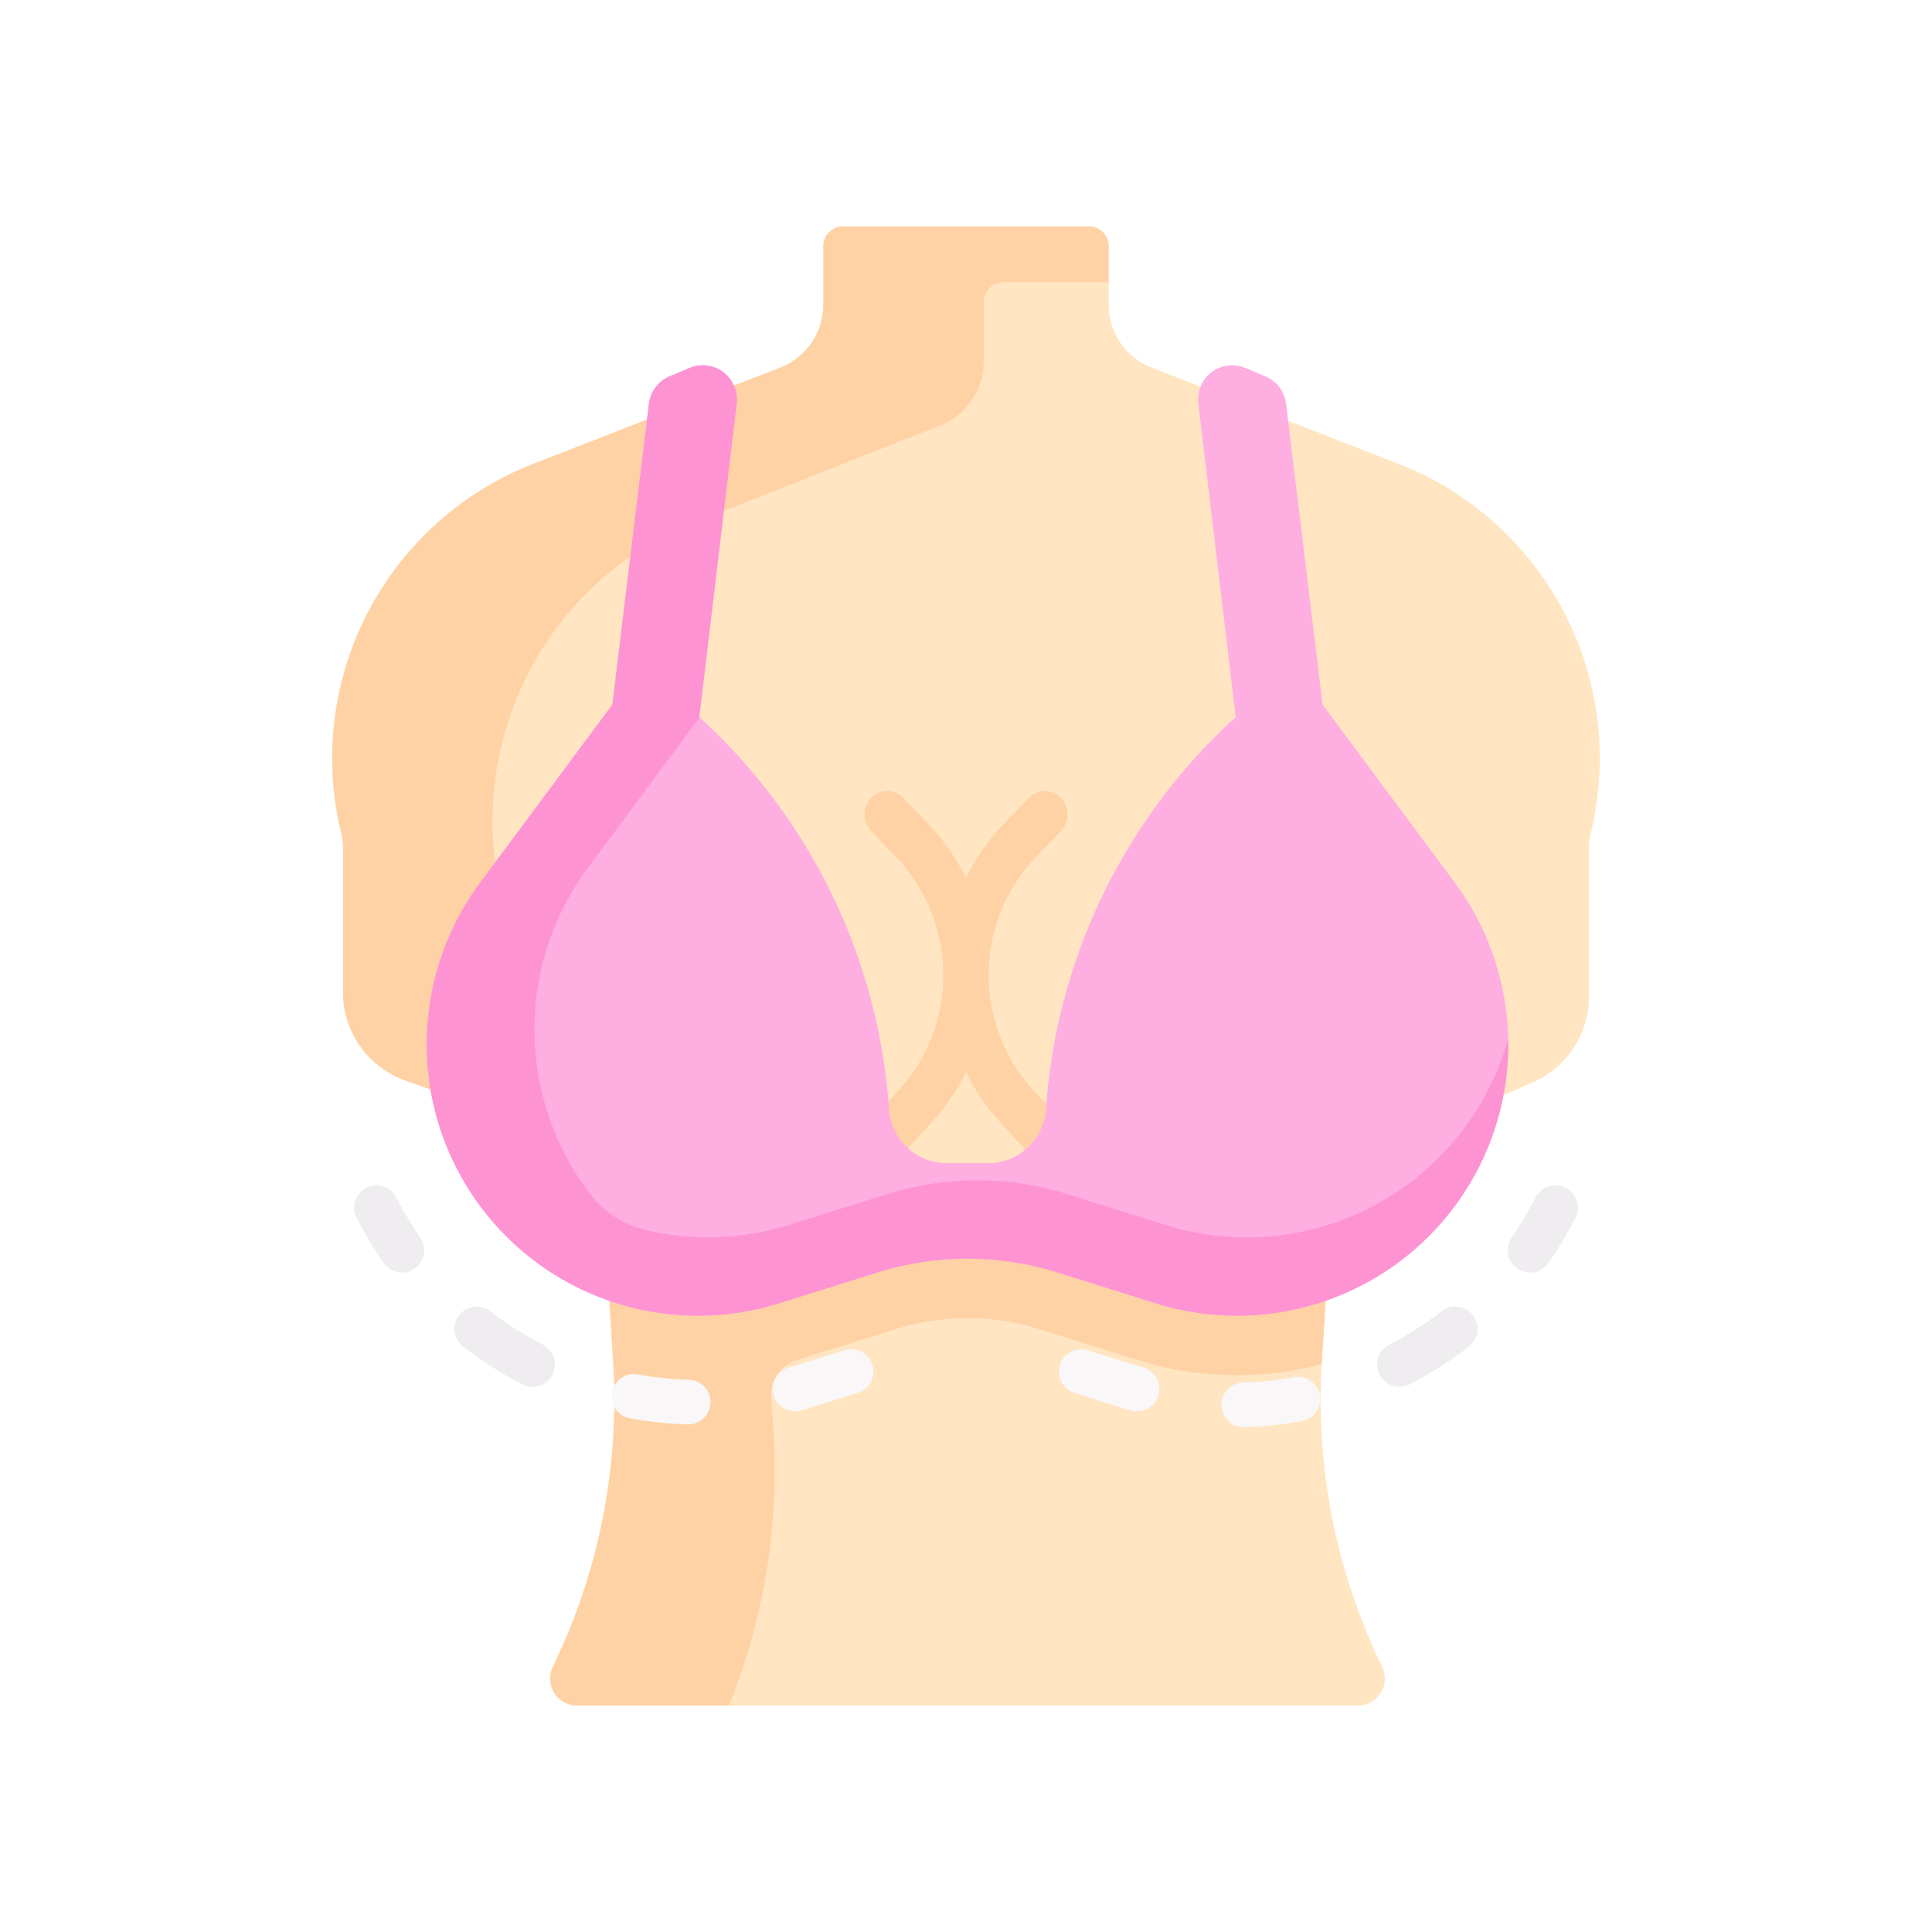 <svg xmlns="http://www.w3.org/2000/svg" xmlns:xlink="http://www.w3.org/1999/xlink" width="512" height="512" viewBox="0 0 512 512">
  <rect x="0" y="0" width="512" height="512" fill="#333333" stroke="none"/>
  <defs>
    <clipPath id="clip-Lekarna_ikona_77">
      <rect width="512" height="512"/>
    </clipPath>
  </defs>
  <g id="Lekarna_ikona_77" data-name="Lekarna_ikona – 77" clip-path="url(#clip-Lekarna_ikona_77)">
    <rect width="512" height="512" fill="#fff"/>
    <g id="nacin-mesto-uporabe-dekolte" transform="translate(52.499 60)">
      <g id="XMLID_262_" transform="translate(35.536 0)">
        <g id="Group_293" data-name="Group 293">
          <path id="Path_1253" data-name="Path 1253" d="M318.137,62.923a83.736,83.736,0,0,1,50.908,97.959,15.886,15.886,0,0,0-.458,3.755v39.508a24.759,24.759,0,0,1-14.88,22.7l-52.3,22.754-2.6,35.114L297.8,300.7a161.632,161.632,0,0,0,15.179,79.332l.823,1.739A7.164,7.164,0,0,1,307.325,392H100.466a7.164,7.164,0,0,1-6.475-10.229l.823-1.739A161.632,161.632,0,0,0,109.992,300.7l-1.018-15.983L99.736,242.5,54.77,226.275a24.759,24.759,0,0,1-16.355-23.289V164.637a15.883,15.883,0,0,0-.458-3.755A83.736,83.736,0,0,1,88.865,62.923L154.3,37.41A17.917,17.917,0,0,0,165.7,20.717V5.221A5.221,5.221,0,0,1,170.926,0h65.151A5.221,5.221,0,0,1,241.3,5.221v15.5a17.919,17.919,0,0,0,11.408,16.694Z" transform="translate(-35.536 0)" fill="#ffe5c2"/>
        </g>
      </g>
      <path id="Path_1254" data-name="Path 1254" d="M80.914,220.4v-38.84a16.28,16.28,0,0,0-.458-3.8c-10-41.325,11.77-83.76,50.908-99.213L196.8,52.7A18.143,18.143,0,0,0,208.2,35.8V20.1a5.255,5.255,0,0,1,5.221-5.288H241.3V5.221A5.221,5.221,0,0,0,236.077,0H170.926A5.221,5.221,0,0,0,165.7,5.221v15.5A17.916,17.916,0,0,1,154.3,37.409L88.865,62.922a83.736,83.736,0,0,0-50.908,97.959,15.884,15.884,0,0,1,.458,3.755v38.35A24.76,24.76,0,0,0,54.77,226.275l33.743,12.177a25.211,25.211,0,0,1-7.6-18.053Z" transform="translate(0)" fill="#fed2a4"/>
      <g id="Group_313" data-name="Group 313" transform="translate(41.385 36.792)">
        <g id="Group_295" data-name="Group 295" transform="translate(0 217.385)">
          <g id="Group_294" data-name="Group 294">
            <path id="Path_1255" data-name="Path 1255" d="M55.591,345.243a5.91,5.91,0,0,1-4.86-2.536A102.315,102.315,0,0,1,43.6,330.8a5.917,5.917,0,1,1,10.537-5.385,90.539,90.539,0,0,0,6.3,10.527,5.918,5.918,0,0,1-4.849,9.3Z" transform="translate(-42.95 -322.189)" fill="#efedef"/>
          </g>
        </g>
        <g id="Group_297" data-name="Group 297" transform="translate(110.879 260.781)">
          <g id="Group_296" data-name="Group 296">
            <path id="Path_1256" data-name="Path 1256" d="M189.412,393.62A5.918,5.918,0,0,1,187.826,382c.928-.258,1.853-.524,2.774-.813l11.842-3.72a5.917,5.917,0,1,1,3.546,11.289l-11.842,3.72c-1.158.364-2.286.684-3.14.922A5.956,5.956,0,0,1,189.412,393.62Z" transform="translate(-183.497 -377.197)" fill="#f9f7f8"/>
          </g>
        </g>
        <path id="Path_1257" data-name="Path 1257" d="M160.432,323.6v15.092L157.69,326l-41.932-15.325,8.671,39.62,1.018,15.983a161.633,161.633,0,0,1-15.179,79.332l-.823,1.739a7.164,7.164,0,0,0,6.476,10.229H156.11a165.578,165.578,0,0,0,11.837-72.636l-.63-9.02a9.686,9.686,0,0,1,6.837-9.9l.074-.023,25.882-8.127a64.156,64.156,0,0,1,38.49,0l25.885,8.129a87.13,87.13,0,0,0,48.734,1.059c.015-.262.021-.524.037-.787l1.018-15.983,1.973-26.7Z" transform="translate(-56.84 -102.374)" fill="#fed2a4"/>
        <g id="Group_299" data-name="Group 299" transform="translate(68.225 267.348)">
          <g id="Group_298" data-name="Group 298">
            <path id="Path_1258" data-name="Path 1258" d="M149.738,398.866l-.166,0a100.73,100.73,0,0,1-15.287-1.6,5.917,5.917,0,1,1,2.128-11.641,88.94,88.94,0,0,0,13.486,1.417,5.917,5.917,0,0,1-.161,11.831Z" transform="translate(-129.43 -385.521)" fill="#f9f7f8"/>
          </g>
        </g>
        <g id="Group_301" data-name="Group 301" transform="translate(26.51 249.441)">
          <g id="Group_300" data-name="Group 300">
            <path id="Path_1259" data-name="Path 1259" d="M97.307,384.119a5.9,5.9,0,0,1-2.71-.661,102.75,102.75,0,0,1-15.751-10.042,5.917,5.917,0,0,1,7.25-9.353,90.767,90.767,0,0,0,13.931,8.881,5.918,5.918,0,0,1-2.719,11.175Z" transform="translate(-76.554 -362.822)" fill="#efedef"/>
          </g>
        </g>
        <g id="Group_303" data-name="Group 303" transform="translate(305.68 217.386)">
          <g id="Group_302" data-name="Group 302">
            <path id="Path_1260" data-name="Path 1260" d="M436.335,345.243a5.918,5.918,0,0,1-4.849-9.3,90.542,90.542,0,0,0,6.3-10.527,5.917,5.917,0,1,1,10.537,5.385,102.3,102.3,0,0,1-7.132,11.906,5.91,5.91,0,0,1-4.86,2.536Z" transform="translate(-430.423 -322.19)" fill="#efedef"/>
          </g>
        </g>
        <g id="Group_305" data-name="Group 305" transform="translate(186.719 260.782)">
          <g id="Group_304" data-name="Group 304">
            <path id="Path_1261" data-name="Path 1261" d="M300.351,393.621a5.95,5.95,0,0,1-1.593-.219c-.854-.238-1.982-.559-3.14-.922l-11.842-3.719a5.916,5.916,0,0,1,3.545-11.289l11.842,3.719c.921.289,1.846.555,2.774.813a5.918,5.918,0,0,1-1.586,11.617Z" transform="translate(-279.63 -377.198)" fill="#f9f7f8"/>
          </g>
        </g>
        <g id="Group_307" data-name="Group 307" transform="translate(229.786 268.084)">
          <g id="Group_306" data-name="Group 306">
            <path id="Path_1262" data-name="Path 1262" d="M340.136,399.8a5.917,5.917,0,0,1-.16-11.831,88.932,88.932,0,0,0,13.486-1.417,5.917,5.917,0,0,1,2.128,11.641,100.731,100.731,0,0,1-15.287,1.6l-.167,0Z" transform="translate(-334.222 -386.455)" fill="#f9f7f8"/>
          </g>
        </g>
        <g id="Group_309" data-name="Group 309" transform="translate(271.046 249.44)">
          <g id="Group_308" data-name="Group 308">
            <path id="Path_1263" data-name="Path 1263" d="M392.445,384.118a5.918,5.918,0,0,1-2.72-11.176,90.766,90.766,0,0,0,13.93-8.881,5.917,5.917,0,0,1,7.25,9.353,102.631,102.631,0,0,1-15.751,10.042,5.878,5.878,0,0,1-2.709.662Z" transform="translate(-386.522 -362.822)" fill="#efedef"/>
          </g>
        </g>
        <g id="Group_310" data-name="Group 310" transform="translate(135.226 112.828)">
          <path id="Path_1264" data-name="Path 1264" d="M221.412,286.4a5.866,5.866,0,0,1-4.132-1.711,6.394,6.394,0,0,1-.219-8.8l6.5-7.107a45.3,45.3,0,0,0-.764-61.553l-6.685-6.936a6.394,6.394,0,0,1,0-8.806,5.847,5.847,0,0,1,8.485,0l6.685,6.937a58.091,58.091,0,0,1,.98,78.935l-6.5,7.107A5.879,5.879,0,0,1,221.412,286.4Z" transform="translate(-214.359 -189.655)" fill="#fed2a4"/>
        </g>
        <g id="Group_311" data-name="Group 311" transform="translate(156.116 112.828)">
          <path id="Path_1265" data-name="Path 1265" d="M266.677,286.4a5.878,5.878,0,0,1-4.352-1.938l-6.5-7.107a58.09,58.09,0,0,1,.98-78.934l6.685-6.938a5.847,5.847,0,0,1,8.486,0,6.394,6.394,0,0,1,0,8.806l-6.685,6.937a45.3,45.3,0,0,0-.764,61.552l6.5,7.107a6.394,6.394,0,0,1-.219,8.8A5.863,5.863,0,0,1,266.677,286.4Z" transform="translate(-240.839 -189.655)" fill="#fed2a4"/>
        </g>
        <g id="XMLID_259_" transform="translate(19.198)">
          <g id="Group_312" data-name="Group 312">
            <path id="Path_1266" data-name="Path 1266" d="M339.726,183.736a71.908,71.908,0,0,1-79.277,111.48l-25.876-8.126a79.932,79.932,0,0,0-47.95,0l-25.876,8.126A71.907,71.907,0,0,1,81.47,183.736L116.5,136.567l9.68-79.727a9.065,9.065,0,0,1,5.467-7.25l5.286-2.225a9.041,9.041,0,0,1,12.5,9.4l-9.909,83.119A154.7,154.7,0,0,1,189.794,243.8a15.366,15.366,0,0,0,15.321,14.311h10.966A15.363,15.363,0,0,0,231.4,243.8a154.712,154.712,0,0,1,50.277-103.915L271.77,56.769a9.041,9.041,0,0,1,12.5-9.4l5.286,2.225a9.065,9.065,0,0,1,5.467,7.25l9.68,79.727Z" transform="translate(-67.285 -46.637)" fill="#feaee1"/>
          </g>
        </g>
      </g>
      <path id="Path_1267" data-name="Path 1267" d="M353.89,225.045a71.909,71.909,0,0,1-90.854,49.416l-25.876-8.126a79.932,79.932,0,0,0-47.95,0l-25.876,8.126a71.747,71.747,0,0,1-37.769,1.431,26.306,26.306,0,0,1-14.951-9.609l-.057-.074a71.888,71.888,0,0,1-.521-86.441l29.56-39.807-.08-.074,9.909-83.119a9.041,9.041,0,0,0-12.5-9.4l-5.286,2.225a9.065,9.065,0,0,0-5.467,7.25l-9.68,79.727L81.47,183.736a71.91,71.91,0,0,0,79.277,111.48l25.876-8.126a79.932,79.932,0,0,1,47.95,0l25.876,8.126a71.913,71.913,0,0,0,93.441-70.171Z" transform="translate(-6.702 -9.845)" fill="#fe93d3"/>
    </g>
  </g>
</svg>
